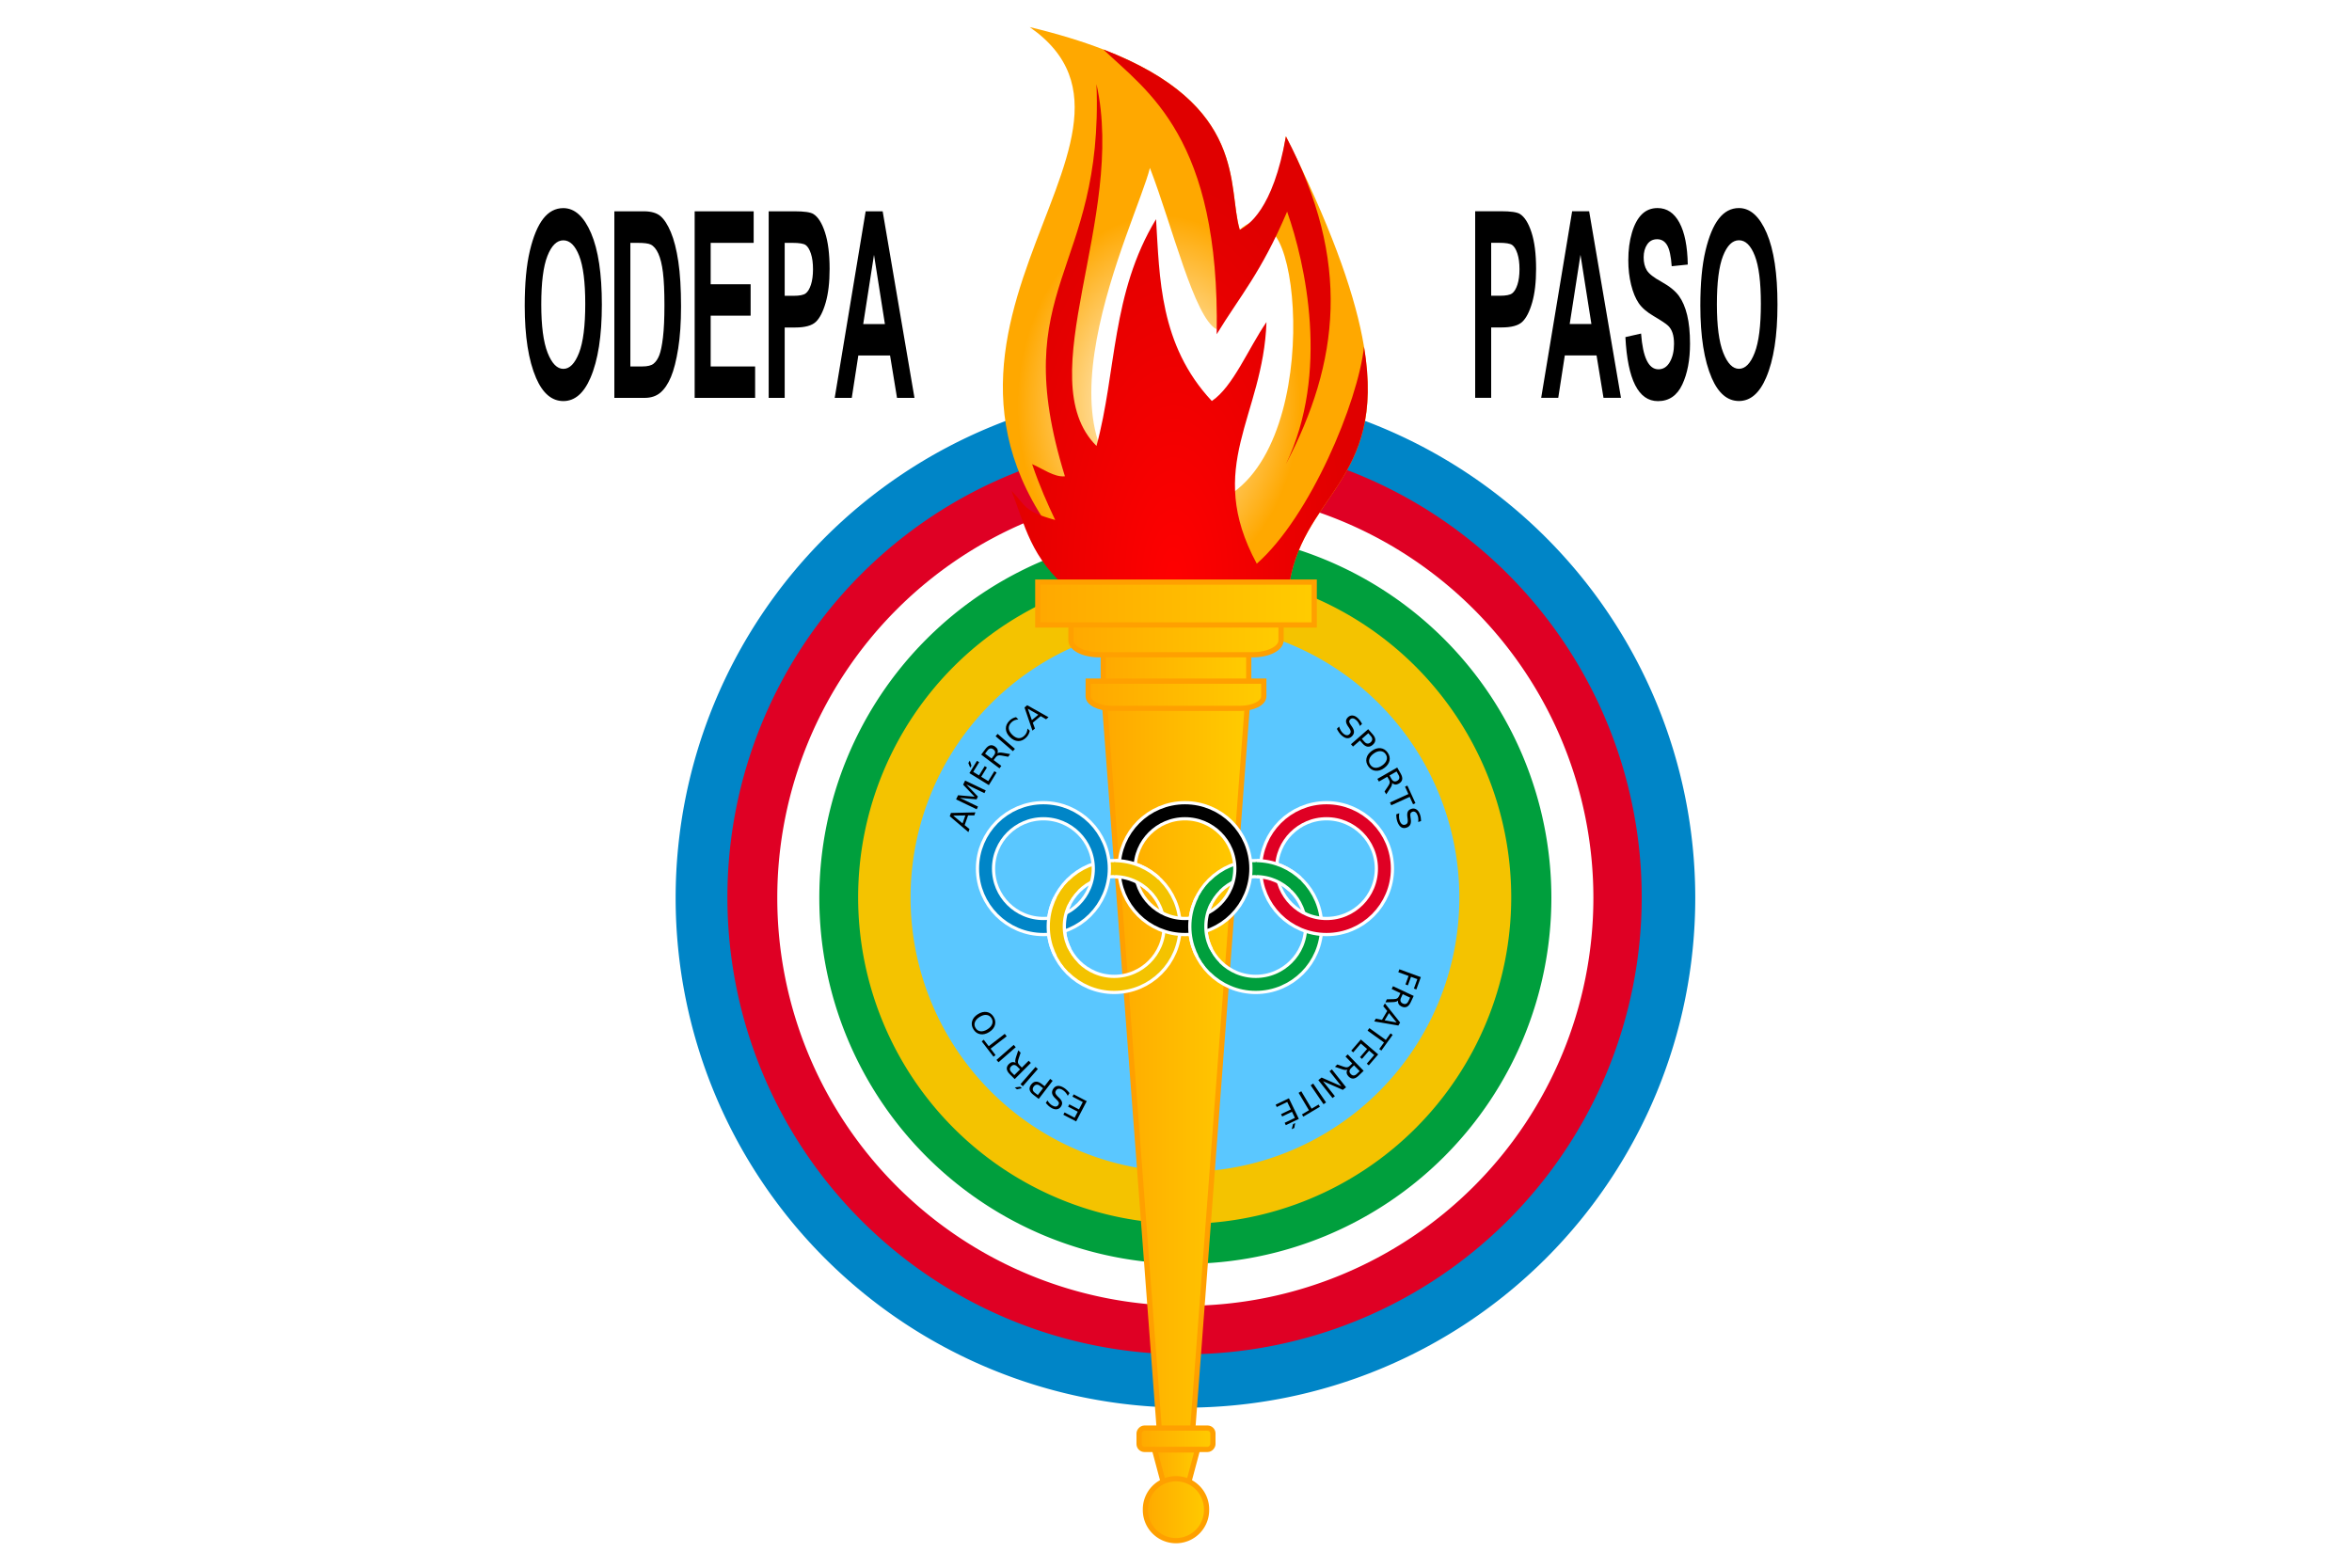 <?xml version="1.0" encoding="UTF-8" standalone="no"?>
<!-- Created with Inkscape (http://www.inkscape.org/) -->
<svg
   xmlns:svg="http://www.w3.org/2000/svg"
   xmlns="http://www.w3.org/2000/svg"
   xmlns:xlink="http://www.w3.org/1999/xlink"
   version="1.0"
   width="450"
   height="300"
   id="svg2">
  <defs
     id="defs4">
    <linearGradient
       id="linearGradient15365">
      <stop
         style="stop-color:white;stop-opacity:1"
         offset="0"
         id="stop15367" />
      <stop
         style="stop-color:#ffa800;stop-opacity:1"
         offset="1"
         id="stop15369" />
    </linearGradient>
    <linearGradient
       id="linearGradient11797">
      <stop
         style="stop-color:red;stop-opacity:1"
         offset="0"
         id="stop11809" />
      <stop
         style="stop-color:#e00000;stop-opacity:1"
         offset="1"
         id="stop12700" />
    </linearGradient>
    <linearGradient
       id="linearGradient7240">
      <stop
         style="stop-color:#fc0;stop-opacity:1"
         offset="0"
         id="stop7242" />
      <stop
         style="stop-color:#ffa800;stop-opacity:1"
         offset="1"
         id="stop9080" />
    </linearGradient>
    <clipPath
       id="clip_color">
      <path
         d="M 0,0 L -11,-11 L -11,11 L 0,0 L 0,-11 L 11,-11 L 0,0 z "
         id="path2024" />
    </clipPath>
    <clipPath
       id="clip_white">
      <path
         d="M 0,0 L -11,-5.5 L -11,5.5 L 0,0 L 0.2,-11 L 10.2,-11 L 0,0 z "
         id="path2021" />
    </clipPath>
    <linearGradient
       x1="219.457"
       y1="288.901"
       x2="232.154"
       y2="288.901"
       id="linearGradient7284"
       xlink:href="#linearGradient7240"
       gradientUnits="userSpaceOnUse" />
    <linearGradient
       x1="853.055"
       y1="692.142"
       x2="906.945"
       y2="692.142"
       id="linearGradient8174"
       xlink:href="#linearGradient7240"
       gradientUnits="userSpaceOnUse"
       gradientTransform="translate(-1760,0)" />
    <linearGradient
       x1="875.406"
       y1="857.851"
       x2="884.594"
       y2="857.851"
       id="linearGradient8178"
       xlink:href="#linearGradient7240"
       gradientUnits="userSpaceOnUse"
       gradientTransform="matrix(-1,0,0,1,1760,0)" />
    <linearGradient
       x1="872.438"
       y1="851.974"
       x2="887.562"
       y2="851.974"
       id="linearGradient8181"
       xlink:href="#linearGradient7240"
       gradientUnits="userSpaceOnUse"
       gradientTransform="translate(-1760,0)" />
    <linearGradient
       x1="859.4"
       y1="698.824"
       x2="900.6"
       y2="698.824"
       id="linearGradient8184"
       xlink:href="#linearGradient7240"
       gradientUnits="userSpaceOnUse"
       gradientTransform="matrix(-1,0,0,1,1760,0)" />
    <linearGradient
       x1="862.703"
       y1="709.601"
       x2="897.297"
       y2="709.601"
       id="linearGradient8187"
       xlink:href="#linearGradient7240"
       gradientUnits="userSpaceOnUse"
       gradientTransform="matrix(-1,0,0,1,1760,0)" />
    <linearGradient
       x1="865.734"
       y1="780.997"
       x2="894.266"
       y2="780.997"
       id="linearGradient8190"
       xlink:href="#linearGradient7240"
       gradientUnits="userSpaceOnUse"
       gradientTransform="matrix(-1,0,0,1,1760,0)" />
    <linearGradient
       x1="865.584"
       y1="705.282"
       x2="894.416"
       y2="705.282"
       id="linearGradient8193"
       xlink:href="#linearGradient7240"
       gradientUnits="userSpaceOnUse"
       gradientTransform="translate(-1760,0)" />
    <radialGradient
       cx="879.561"
       cy="667.739"
       r="34.084"
       fx="879.561"
       fy="667.739"
       id="radialGradient11805"
       xlink:href="#linearGradient11797"
       gradientUnits="userSpaceOnUse"
       gradientTransform="matrix(1,3.102384e-3,-6.971059e-3,2.247,4.617,-815.488)" />
    <radialGradient
       cx="221.718"
       cy="70.839"
       r="34.908"
       fx="221.718"
       fy="70.839"
       id="radialGradient15363"
       xlink:href="#linearGradient15365"
       gradientUnits="userSpaceOnUse"
       gradientTransform="matrix(0.774,1.563134e-2,-2.082343e-2,1.031,51.551,0.689)" />
  </defs>
  <g
     transform="translate(-655,-576.648)"
     id="layer1">
    <rect
       width="450"
       height="300"
       x="655"
       y="576.648"
       style="fill:white;fill-opacity:1;stroke:none;stroke-width:1;stroke-miterlimit:4;stroke-dasharray:none;stroke-opacity:1"
       id="rect10910" />
    <path
       d="M 321.339 169.247 A 96.862 96.862 0 1 1  127.615,169.247 A 96.862 96.862 0 1 1  321.339 169.247 z"
       transform="matrix(1.007,0,0,1.007,655.76,578.049)"
       style="fill:#0085c7;fill-opacity:1;stroke:none;stroke-width:3;stroke-miterlimit:4;stroke-dasharray:none;stroke-opacity:1"
       id="path2086" />
    <path
       d="M 321.339 169.247 A 96.862 96.862 0 1 1  127.615,169.247 A 96.862 96.862 0 1 1  321.339 169.247 z"
       transform="matrix(0.903,0,0,0.903,678.935,595.522)"
       style="fill:#df0024;fill-opacity:1;stroke:none;stroke-width:3;stroke-miterlimit:4;stroke-dasharray:none;stroke-opacity:1"
       id="path3867" />
    <path
       d="M 321.339 169.247 A 96.862 96.862 0 1 1  127.615,169.247 A 96.862 96.862 0 1 1  321.339 169.247 z"
       transform="matrix(0.806,0,0,0.806,700.857,612.051)"
       style="fill:white;fill-opacity:1;stroke:none;stroke-width:3;stroke-miterlimit:4;stroke-dasharray:none;stroke-opacity:1"
       id="path3865" />
    <path
       d="M 321.339 169.247 A 96.862 96.862 0 1 1  127.615,169.247 A 96.862 96.862 0 1 1  321.339 169.247 z"
       transform="matrix(0.723,0,0,0.723,719.491,626.1)"
       style="fill:#009f3d;fill-opacity:1;stroke:none;stroke-width:3;stroke-miterlimit:4;stroke-dasharray:none;stroke-opacity:1"
       id="path2977" />
    <path
       d="M 321.339 169.247 A 96.862 96.862 0 1 1  127.615,169.247 A 96.862 96.862 0 1 1  321.339 169.247 z"
       transform="matrix(0.645,0,0,0.645,736.873,639.205)"
       style="fill:#f4c300;fill-opacity:1;stroke:none;stroke-width:3;stroke-miterlimit:4;stroke-dasharray:none;stroke-opacity:1"
       id="path2975" />
    <path
       d="M 321.339 169.247 A 96.862 96.862 0 1 1  127.615,169.247 A 96.862 96.862 0 1 1  321.339 169.247 z"
       transform="matrix(0.542,0,0,0.542,760.047,656.678)"
       style="fill:#5ac7ff;fill-opacity:1;stroke:none;stroke-width:3;stroke-miterlimit:4;stroke-dasharray:none;stroke-opacity:1"
       id="path2088" />
    <path
       d="M 211.18,112.749 C 161.036,66.292 228.111,26.842 197.009,5.184 C 240.22,15.533 234.399,34.58 237.2,43.982 C 240.143,41.124 243.086,43.939 246.029,26.093 C 279.545,93.24 249.271,87.861 246.493,113.213 L 211.18,112.749 z "
       transform="translate(655,576.648)"
       style="fill:url(#radialGradient15363);fill-opacity:1;fill-rule:evenodd;stroke:none;stroke-width:1px;stroke-linecap:butt;stroke-linejoin:miter;stroke-opacity:1"
       id="path10009" />
    <path
       d="M 222.796,96.951 C 194.481,87.572 217.467,42.487 220.009,32.133 C 224.259,43.112 228.51,60.863 232.761,63.007 L 242.776,43.982 C 250.402,47.927 251.691,101.742 222.796,96.951 z "
       transform="translate(655,576.648)"
       style="fill:white;fill-opacity:1;fill-rule:evenodd;stroke:none;stroke-width:1px;stroke-linecap:butt;stroke-linejoin:miter;stroke-opacity:1"
       id="path10020" />
    <path
       d="M 859.908,689.861 C 852.094,683.434 851.089,677.006 848.524,670.579 C 851.414,673.475 850.69,674.437 856.887,676.154 C 855.416,673.051 853.945,669.794 852.473,665.468 C 854.499,666.333 856.761,668.026 858.746,667.791 C 847.423,631.189 866.174,629.098 864.786,592.751 C 870.511,618.306 851.835,649.073 864.786,661.983 C 868.638,647.811 867.598,632.761 876.183,618.589 C 876.875,629.66 876.802,642.641 886.857,653.387 C 890.918,650.659 893.831,643.337 897.311,638.286 C 896.692,656.431 885.348,665.819 895.453,684.518 C 905.671,675.525 914.822,653.569 915.973,642.997 C 920.332,669.207 903.529,671.282 901.493,689.861 M 866.092,586.11 C 893.893,596.816 889.751,612.409 892.2,620.63 C 893.79,619.763 898.555,616.833 901.029,602.741 C 913.618,626.655 911.22,646.038 901.029,665.468 C 909.434,648.045 904.753,627.035 901.261,617.145 C 896.282,628.867 892.209,633.341 887.786,640.609 C 888.448,602.913 874.444,594.093 866.092,586.11 z "
       style="fill:url(#radialGradient11805);fill-opacity:1;fill-rule:evenodd;stroke:none;stroke-width:1px;stroke-linecap:butt;stroke-linejoin:miter;stroke-opacity:1"
       id="path10011" />
    <g
       id="g9082">
      <rect
         width="27.831"
         height="7.873"
         x="-893.916"
         y="701.345"
         transform="scale(-1,1)"
         style="fill:url(#linearGradient8193);fill-opacity:1;stroke:#ffa000;stroke-width:1;stroke-miterlimit:4;stroke-dasharray:none;stroke-opacity:1"
         id="rect1900" />
      <path
         d="M 876.932,851.941 L 866.234,710.054 L 893.766,710.054 L 883.069,851.924 L 876.932,851.941 z "
         style="fill:url(#linearGradient8190);fill-opacity:1;fill-rule:evenodd;stroke:#ffa000;stroke-width:1px;stroke-linecap:butt;stroke-linejoin:miter;stroke-opacity:1"
         id="path4580" />
      <path
         d="M 896.797,706.992 C 896.791,707.768 896.797,708.616 896.797,709.335 L 896.797,709.898 C 896.797,711.188 894.784,712.21 892.266,712.21 L 867.734,712.21 C 865.216,712.21 863.203,711.188 863.203,709.898 L 863.203,709.335 L 863.203,706.992 L 896.797,706.992 z "
         style="fill:url(#linearGradient8187);fill-opacity:1;stroke:#ffa000;stroke-width:1;stroke-miterlimit:4;stroke-dasharray:none;stroke-opacity:1"
         id="rect1902" />
      <path
         d="M 900.1,695.702 C 900.092,696.63 900.1,697.646 900.1,698.506 L 900.1,699.179 C 900.1,700.723 897.691,701.947 894.678,701.947 L 865.322,701.947 C 862.309,701.947 859.9,700.723 859.9,699.179 L 859.9,698.506 L 859.9,695.702 L 900.1,695.702 z "
         style="fill:url(#linearGradient8184);fill-opacity:1;stroke:#ffa000;stroke-width:1;stroke-miterlimit:4;stroke-dasharray:none;stroke-opacity:1"
         id="path1911" />
      <rect
         width="14.123"
         height="4.087"
         ry="1.03"
         x="-887.062"
         y="849.93"
         transform="scale(-1,1)"
         style="fill:url(#linearGradient8181);fill-opacity:1;stroke:#ffa000;stroke-width:1;stroke-miterlimit:4;stroke-dasharray:none;stroke-opacity:1"
         id="rect2801" />
      <path
         d="M 884.094,854.117 L 882.094,861.585 L 877.906,861.585 L 875.906,854.117 L 884.094,854.117 z "
         style="fill:url(#linearGradient8178);fill-opacity:1;fill-rule:evenodd;stroke:#ffa000;stroke-width:1px;stroke-linecap:butt;stroke-linejoin:miter;stroke-opacity:1"
         id="path2805" />
      <path
         d="M 231.654 288.901 A 5.849 5.849 0 1 1  219.957,288.901 A 5.849 5.849 0 1 1  231.654 288.901 z"
         transform="matrix(-1,0,0,1,1105.805,576.648)"
         style="fill:url(#linearGradient7284);fill-opacity:1;stroke:#ffa000;stroke-width:1;stroke-miterlimit:4;stroke-dasharray:none;stroke-opacity:1"
         id="path2803" />
      <rect
         width="52.89"
         height="8.205"
         x="-906.445"
         y="688.04"
         transform="scale(-1,1)"
         style="fill:url(#linearGradient8174);fill-opacity:1;stroke:#ffa000;stroke-width:1;stroke-miterlimit:4;stroke-dasharray:none;stroke-opacity:1"
         id="rect1898" />
    </g>
    <g
       transform="matrix(1.231,0,0,1.231,881.716,742.872)"
       style="fill:none;stroke:white;stroke-width:2"
       id="g2028">
      <circle
         cx="-11"
         cy="9"
         r="9"
         style="stroke-width:3"
         id="circle2030" />
      <circle
         cx="11"
         cy="9"
         r="9"
         style="stroke-width:3"
         id="circle2032" />
      <circle
         cx="-11"
         cy="9"
         r="9"
         style="stroke:#f4c300"
         id="circle2034" />
      <circle
         cx="11"
         cy="9"
         r="9"
         style="stroke:#009f3d"
         id="circle2036" />
      <circle
         cx="-22"
         cy="0"
         r="9"
         style="stroke-width:3"
         id="circle2038" />
      <circle
         cx="0"
         cy="0"
         r="9"
         style="stroke-width:3"
         id="circle2040" />
      <circle
         cx="22"
         cy="0"
         r="9"
         style="stroke-width:3"
         id="circle2042" />
      <circle
         cx="-22"
         cy="0"
         r="9"
         style="stroke:#0085c7"
         id="circle2044" />
      <circle
         cx="0"
         cy="0"
         r="9"
         style="stroke:black"
         id="circle2046" />
      <circle
         cx="22"
         cy="0"
         r="9"
         style="stroke:#df0024"
         id="circle2048" />
      <g
         transform="translate(-11,9)"
         id="g2050">
        <circle
           cx="0"
           cy="0"
           r="9"
           style="stroke-width:3"
           clip-path="url(#clip_white)"
           id="circle2052" />
        <circle
           cx="0"
           cy="0"
           r="9"
           style="stroke:#f4c300"
           clip-path="url(#clip_color)"
           id="circle2054" />
      </g>
      <g
         transform="translate(11,9)"
         id="g2056">
        <circle
           cx="0"
           cy="0"
           r="9"
           style="stroke-width:3"
           clip-path="url(#clip_white)"
           id="circle2058" />
        <circle
           cx="0"
           cy="0"
           r="9"
           style="stroke:#009f3d"
           clip-path="url(#clip_color)"
           id="circle2060" />
      </g>
    </g>
    <path
       d="M 98.82,24.141 C 98.82,20.729 99.325,17.92 100.334,15.713 C 101.343,13.506 102.661,11.862 104.289,10.781 C 105.917,9.701 107.889,9.16 110.207,9.16 C 113.566,9.16 116.304,10.443 118.42,13.008 C 120.536,15.573 121.594,19.225 121.594,23.965 C 121.594,28.757 120.474,32.5 118.234,35.195 C 116.268,37.578 113.599,38.77 110.227,38.77 C 106.828,38.77 104.146,37.591 102.18,35.234 C 99.94,32.539 98.82,28.841 98.82,24.141 L 98.82,24.141 z M 103.703,23.945 C 103.703,27.24 104.328,29.71 105.578,31.357 C 106.828,33.005 108.378,33.828 110.227,33.828 C 112.089,33.828 113.631,33.011 114.855,31.377 C 116.079,29.743 116.691,27.233 116.691,23.848 C 116.691,20.527 116.096,18.073 114.904,16.484 C 113.713,14.896 112.154,14.102 110.227,14.102 C 108.299,14.102 106.73,14.902 105.52,16.504 C 104.309,18.105 103.703,20.586 103.703,23.945 L 103.703,23.945 z M 125.285,9.648 L 133.938,9.648 C 136.125,9.648 137.775,9.893 138.889,10.381 C 140.002,10.869 141.027,11.693 141.965,12.852 C 142.902,14.01 143.638,15.514 144.172,17.363 C 144.706,19.212 144.973,21.51 144.973,24.258 C 144.973,26.732 144.693,28.883 144.133,30.713 C 143.573,32.542 142.863,33.991 142.004,35.059 C 141.145,36.126 140.106,36.93 138.889,37.471 C 137.671,38.011 136.105,38.281 134.191,38.281 L 125.285,38.281 L 125.285,9.648 z M 130.012,14.492 L 130.012,33.457 L 133.566,33.457 C 135.09,33.457 136.193,33.314 136.877,33.027 C 137.561,32.741 138.12,32.308 138.557,31.729 C 138.993,31.149 139.354,30.234 139.641,28.984 C 139.927,27.734 140.07,26.087 140.07,24.043 C 140.07,21.921 139.924,20.247 139.631,19.023 C 139.338,17.799 138.882,16.836 138.264,16.133 C 137.645,15.43 136.893,14.967 136.008,14.746 C 135.344,14.577 134.061,14.492 132.16,14.492 L 130.012,14.492 z M 148.996,38.281 L 148.996,9.648 L 166.418,9.648 L 166.418,14.492 L 153.723,14.492 L 153.723,20.84 L 165.52,20.84 L 165.52,25.664 L 153.723,25.664 L 153.723,33.457 L 166.848,33.457 L 166.848,38.281 L 148.996,38.281 z M 170.852,38.281 L 170.852,9.648 L 178.469,9.648 C 181.307,9.648 183.163,9.785 184.035,10.059 C 185.428,10.501 186.577,11.445 187.482,12.891 C 188.387,14.336 188.84,16.198 188.84,18.477 C 188.84,20.547 188.449,22.282 187.668,23.682 C 186.887,25.081 185.91,26.064 184.738,26.631 C 183.566,27.197 181.548,27.48 178.684,27.48 L 175.578,27.48 L 175.578,38.281 L 170.852,38.281 z M 175.578,14.492 L 175.578,22.617 L 178.195,22.617 C 179.953,22.617 181.148,22.494 181.779,22.246 C 182.411,21.999 182.928,21.553 183.332,20.908 C 183.736,20.264 183.937,19.473 183.938,18.535 C 183.937,17.585 183.729,16.784 183.312,16.133 C 182.896,15.482 182.381,15.046 181.77,14.824 C 181.158,14.603 179.862,14.492 177.883,14.492 L 175.578,14.492 z M 213.898,38.281 L 208.742,38.281 L 206.691,31.777 L 197.316,31.777 L 195.383,38.281 L 190.344,38.281 L 199.484,9.648 L 204.504,9.648 L 213.898,38.281 z M 205.168,26.953 L 201.945,16.328 L 198.762,26.953 L 205.168,26.953 z "
       transform="matrix(0.648,0,0,1.247,691.358,605.052)"
       id="flowRoot15379" />
    <path
       d="M 99.758,38.281 L 99.758,9.648 L 107.375,9.648 C 110.214,9.648 112.069,9.785 112.941,10.059 C 114.335,10.501 115.484,11.445 116.389,12.891 C 117.294,14.336 117.746,16.198 117.746,18.477 C 117.746,20.547 117.355,22.282 116.574,23.682 C 115.793,25.081 114.816,26.064 113.645,26.631 C 112.473,27.197 110.454,27.48 107.59,27.48 L 104.484,27.48 L 104.484,38.281 L 99.758,38.281 z M 104.484,14.492 L 104.484,22.617 L 107.102,22.617 C 108.859,22.617 110.054,22.494 110.686,22.246 C 111.317,21.999 111.835,21.553 112.238,20.908 C 112.642,20.264 112.844,19.473 112.844,18.535 C 112.844,17.585 112.635,16.784 112.219,16.133 C 111.802,15.482 111.288,15.046 110.676,14.824 C 110.064,14.603 108.768,14.492 106.789,14.492 L 104.484,14.492 z M 142.805,38.281 L 137.648,38.281 L 135.598,31.777 L 126.223,31.777 L 124.289,38.281 L 119.25,38.281 L 128.391,9.648 L 133.41,9.648 L 142.805,38.281 z M 134.074,26.953 L 130.852,16.328 L 127.668,26.953 L 134.074,26.953 z M 144.113,28.965 L 148.742,28.418 C 149.263,32.077 150.969,33.906 153.859,33.906 C 155.292,33.906 156.418,33.532 157.238,32.783 C 158.059,32.035 158.469,31.107 158.469,30 C 158.469,29.349 158.326,28.796 158.039,28.34 C 157.753,27.884 157.316,27.51 156.73,27.217 C 156.145,26.924 154.725,26.432 152.473,25.742 C 150.454,25.13 148.977,24.466 148.039,23.75 C 147.102,23.034 146.356,22.093 145.803,20.928 C 145.249,19.762 144.973,18.509 144.973,17.168 C 144.973,15.605 145.327,14.199 146.037,12.949 C 146.747,11.699 147.727,10.755 148.977,10.117 C 150.227,9.479 151.77,9.16 153.605,9.16 C 156.366,9.16 158.521,9.909 160.07,11.406 C 161.62,12.904 162.44,15.046 162.531,17.832 L 157.785,18.086 C 157.577,16.55 157.128,15.475 156.438,14.863 C 155.747,14.251 154.764,13.945 153.488,13.945 C 152.212,13.945 151.229,14.212 150.539,14.746 C 149.849,15.28 149.504,15.944 149.504,16.738 C 149.504,17.52 149.816,18.177 150.441,18.711 C 151.066,19.245 152.505,19.831 154.758,20.469 C 157.141,21.159 158.863,21.885 159.924,22.646 C 160.985,23.408 161.796,24.391 162.355,25.596 C 162.915,26.8 163.195,28.262 163.195,29.98 C 163.195,32.467 162.43,34.557 160.9,36.25 C 159.37,37.943 156.978,38.789 153.723,38.789 C 147.967,38.789 144.764,35.514 144.113,28.965 L 144.113,28.965 z M 166.242,24.141 C 166.242,20.729 166.747,17.92 167.756,15.713 C 168.765,13.506 170.083,11.862 171.711,10.781 C 173.339,9.701 175.311,9.16 177.629,9.16 C 180.988,9.16 183.726,10.443 185.842,13.008 C 187.958,15.573 189.016,19.225 189.016,23.965 C 189.016,28.757 187.896,32.5 185.656,35.195 C 183.69,37.578 181.021,38.77 177.648,38.77 C 174.25,38.77 171.568,37.591 169.602,35.234 C 167.362,32.539 166.242,28.841 166.242,24.141 L 166.242,24.141 z M 171.125,23.945 C 171.125,27.24 171.75,29.71 173,31.357 C 174.25,33.005 175.799,33.828 177.648,33.828 C 179.51,33.828 181.053,33.011 182.277,31.377 C 183.501,29.743 184.113,27.233 184.113,23.848 C 184.113,20.527 183.518,18.073 182.326,16.484 C 181.135,14.896 179.576,14.102 177.648,14.102 C 175.721,14.102 174.152,14.902 172.941,16.504 C 171.73,18.105 171.125,20.586 171.125,23.945 L 171.125,23.945 z "
       transform="matrix(0.648,0,0,1.247,872.596,605.04)"
       id="flowRoot15388" />
    <path
       d="M 926.845,763.634 L 925.984,765.996 L 925.516,765.825 L 926.174,764.019 L 924.963,763.578 L 924.369,765.207 L 923.901,765.037 L 924.495,763.407 L 922.533,762.692 L 922.735,762.136 L 926.845,763.634 z M 922.493,768.121 C 922.4,768.217 922.264,768.29 922.086,768.339 C 921.908,768.388 921.682,768.415 921.407,768.421 L 920.07,768.457 L 920.34,767.881 L 921.594,767.851 C 921.92,767.845 922.156,767.8 922.3,767.718 C 922.444,767.636 922.566,767.488 922.665,767.276 L 922.939,766.693 L 921.265,765.908 L 921.516,765.372 L 925.477,767.229 L 924.91,768.438 C 924.698,768.891 924.445,769.184 924.151,769.319 C 923.857,769.453 923.519,769.43 923.137,769.251 C 922.888,769.134 922.708,768.979 922.598,768.786 C 922.488,768.593 922.453,768.372 922.493,768.121 L 922.493,768.121 z M 924.785,767.558 L 923.379,766.899 L 923.064,767.573 C 922.942,767.831 922.911,768.054 922.968,768.242 C 923.026,768.429 923.171,768.578 923.402,768.686 C 923.634,768.795 923.839,768.811 924.019,768.734 C 924.198,768.658 924.348,768.49 924.469,768.232 L 924.785,767.558 z M 922.211,772.314 L 920.746,770.514 L 919.927,771.899 L 922.211,772.314 z M 922.883,772.323 L 922.541,772.9 L 917.928,772.108 L 918.241,771.578 L 919.409,771.807 L 920.413,770.11 L 919.651,769.196 L 919.968,768.659 L 922.883,772.323 z M 921.454,774.686 L 919.292,777.689 L 918.888,777.398 L 919.795,776.138 L 916.65,773.873 L 916.997,773.391 L 920.143,775.655 L 921.05,774.395 L 921.454,774.686 z M 918.685,778.422 L 916.883,780.52 L 916.505,780.195 L 917.922,778.547 L 916.94,777.703 L 915.582,779.283 L 915.204,778.958 L 916.562,777.378 L 915.36,776.345 L 913.909,778.034 L 913.531,777.709 L 915.368,775.572 L 918.685,778.422 z M 912.795,781.338 C 912.674,781.396 912.521,781.416 912.337,781.398 C 912.153,781.381 911.932,781.326 911.674,781.234 L 910.411,780.793 L 910.867,780.35 L 912.05,780.767 C 912.358,780.877 912.593,780.919 912.758,780.893 C 912.922,780.868 913.088,780.773 913.256,780.61 L 913.719,780.162 L 912.433,778.834 L 912.858,778.422 L 915.901,781.564 L 914.942,782.494 C 914.582,782.842 914.242,783.026 913.92,783.047 C 913.597,783.068 913.29,782.927 912.996,782.624 C 912.804,782.426 912.691,782.218 912.657,781.998 C 912.622,781.779 912.668,781.559 912.795,781.338 L 912.795,781.338 z M 915.138,781.627 L 914.058,780.511 L 913.523,781.029 C 913.318,781.227 913.209,781.425 913.197,781.62 C 913.184,781.816 913.266,782.006 913.444,782.19 C 913.622,782.374 913.809,782.462 914.004,782.454 C 914.199,782.446 914.398,782.343 914.603,782.144 L 915.138,781.627 z M 912.541,784.718 L 911.916,785.213 L 908.124,783.548 L 910.396,786.417 L 909.946,786.773 L 907.23,783.344 L 907.855,782.85 L 911.647,784.514 L 909.375,781.645 L 909.825,781.289 L 912.541,784.718 z M 908.713,787.618 L 908.224,787.951 L 905.763,784.336 L 906.252,784.003 L 908.713,787.618 z M 907.536,788.447 L 904.353,790.333 L 904.099,789.905 L 905.435,789.113 L 903.459,785.779 L 903.97,785.476 L 905.946,788.81 L 907.282,788.018 L 907.536,788.447 z M 903.501,790.764 L 901.009,791.963 L 900.793,791.514 L 902.752,790.571 L 902.19,789.405 L 900.313,790.308 L 900.097,789.859 L 901.974,788.956 L 901.287,787.527 L 899.281,788.493 L 899.065,788.044 L 901.604,786.822 L 903.501,790.764 z M 902.627,792.501 L 902.138,792.736 L 902.405,791.749 L 902.809,791.555 L 902.627,792.501 z M 860.899,791.249 L 858.447,789.969 L 858.677,789.528 L 860.604,790.533 L 861.203,789.385 L 859.356,788.422 L 859.587,787.98 L 861.434,788.944 L 862.167,787.538 L 860.193,786.509 L 860.423,786.067 L 862.922,787.371 L 860.899,791.249 z M 855.091,787.72 L 855.402,787.234 C 855.534,787.445 855.669,787.627 855.808,787.779 C 855.948,787.931 856.096,788.056 856.252,788.156 C 856.524,788.33 856.767,788.411 856.981,788.4 C 857.196,788.389 857.365,788.286 857.489,788.092 C 857.594,787.929 857.623,787.775 857.578,787.629 C 857.534,787.483 857.391,787.298 857.15,787.072 L 856.889,786.818 C 856.562,786.509 856.367,786.209 856.305,785.918 C 856.242,785.626 856.306,785.33 856.498,785.031 C 856.726,784.674 857.019,784.48 857.376,784.448 C 857.733,784.417 858.143,784.549 858.606,784.845 C 858.78,784.957 858.953,785.095 859.124,785.26 C 859.296,785.425 859.462,785.614 859.623,785.826 L 859.295,786.339 C 859.165,786.096 859.022,785.884 858.864,785.702 C 858.707,785.521 858.534,785.37 858.347,785.25 C 858.062,785.068 857.807,784.983 857.58,784.996 C 857.354,785.009 857.175,785.119 857.042,785.327 C 856.927,785.508 856.892,785.685 856.937,785.858 C 856.983,786.031 857.117,786.224 857.337,786.437 L 857.603,786.69 C 857.928,787.002 858.123,787.29 858.188,787.554 C 858.253,787.819 858.196,788.091 858.016,788.373 C 857.807,788.699 857.529,788.882 857.179,788.923 C 856.83,788.964 856.453,788.855 856.05,788.597 C 855.877,788.487 855.711,788.359 855.552,788.213 C 855.392,788.067 855.239,787.903 855.091,787.72 L 855.091,787.72 z M 853.564,786.195 L 854.564,784.891 L 853.974,784.438 C 853.755,784.27 853.543,784.197 853.337,784.219 C 853.131,784.24 852.948,784.356 852.787,784.565 C 852.628,784.773 852.564,784.979 852.597,785.183 C 852.629,785.388 852.755,785.574 852.973,785.742 L 853.564,786.195 z M 853.737,786.941 L 852.677,786.128 C 852.288,785.829 852.062,785.516 851.998,785.187 C 851.933,784.858 852.032,784.524 852.292,784.185 C 852.555,783.843 852.853,783.66 853.186,783.638 C 853.52,783.616 853.881,783.754 854.27,784.052 L 854.86,784.505 L 855.93,783.111 L 856.4,783.471 L 853.737,786.941 z M 850.695,784.514 L 850.249,784.125 L 853.121,780.827 L 853.568,781.215 L 850.695,784.514 z M 849.567,785.105 L 849.158,784.749 L 850.17,784.604 L 850.508,784.899 L 849.567,785.105 z M 849.315,780.038 C 849.256,779.918 849.233,779.766 849.247,779.582 C 849.262,779.397 849.313,779.175 849.401,778.916 L 849.821,777.645 L 850.271,778.095 L 849.874,779.284 C 849.769,779.593 849.731,779.83 849.759,779.994 C 849.788,780.157 849.885,780.322 850.051,780.487 L 850.507,780.943 L 851.813,779.635 L 852.232,780.053 L 849.141,783.148 L 848.196,782.204 C 847.842,781.851 847.652,781.513 847.625,781.191 C 847.599,780.87 847.735,780.559 848.033,780.261 C 848.227,780.066 848.434,779.95 848.653,779.911 C 848.872,779.873 849.093,779.916 849.315,780.038 L 849.315,780.038 z M 849.066,782.386 L 850.163,781.287 L 849.637,780.761 C 849.435,780.56 849.236,780.454 849.04,780.445 C 848.844,780.435 848.655,780.521 848.474,780.702 C 848.294,780.883 848.209,781.071 848.22,781.266 C 848.231,781.46 848.338,781.658 848.539,781.86 L 849.066,782.386 z M 846.044,779.926 L 845.654,779.48 L 848.949,776.603 L 849.338,777.049 L 846.044,779.926 z M 845.081,778.857 L 842.826,775.923 L 843.221,775.62 L 844.167,776.851 L 847.24,774.489 L 847.603,774.96 L 844.53,777.322 L 845.476,778.554 L 845.081,778.857 z M 841.658,773.382 C 841.886,773.746 842.203,773.951 842.608,773.995 C 843.014,774.04 843.451,773.916 843.92,773.623 C 844.387,773.331 844.689,772.993 844.827,772.609 C 844.964,772.225 844.919,771.85 844.692,771.486 C 844.464,771.122 844.148,770.918 843.743,770.875 C 843.339,770.832 842.903,770.956 842.436,771.248 C 841.967,771.541 841.663,771.879 841.525,772.261 C 841.386,772.644 841.43,773.017 841.658,773.382 L 841.658,773.382 z M 841.251,773.636 C 840.926,773.116 840.84,772.592 840.994,772.062 C 841.148,771.533 841.519,771.085 842.105,770.719 C 842.69,770.353 843.254,770.217 843.797,770.311 C 844.34,770.405 844.774,770.711 845.099,771.231 C 845.425,771.753 845.512,772.279 845.359,772.808 C 845.206,773.338 844.837,773.786 844.251,774.152 C 843.664,774.519 843.099,774.655 842.555,774.56 C 842.012,774.466 841.577,774.158 841.251,773.636 L 841.251,773.636 z M 837.377,732.73 L 839.161,734.213 L 839.697,732.697 L 837.377,732.73 z M 836.716,732.851 L 836.939,732.218 L 841.619,732.106 L 841.414,732.686 L 840.223,732.687 L 839.565,734.546 L 840.49,735.296 L 840.282,735.884 L 836.716,732.851 z M 837.923,729.621 L 838.305,728.826 L 841.471,729.11 L 839.275,726.809 L 839.657,726.014 L 843.599,727.909 L 843.349,728.429 L 839.887,726.765 L 842.102,729.082 L 841.845,729.618 L 838.652,729.334 L 842.114,730.998 L 841.865,731.516 L 837.923,729.621 z M 840.473,724.596 L 841.924,722.242 L 842.348,722.503 L 841.207,724.354 L 842.31,725.033 L 843.403,723.26 L 843.827,723.521 L 842.734,725.294 L 844.083,726.126 L 845.251,724.23 L 845.675,724.491 L 844.197,726.891 L 840.473,724.596 z M 840.271,722.662 L 840.555,722.201 L 840.864,723.175 L 840.628,723.557 L 840.271,722.662 z M 845.834,720.792 C 845.944,720.716 846.092,720.672 846.276,720.661 C 846.461,720.649 846.688,720.669 846.957,720.72 L 848.274,720.957 L 847.892,721.466 L 846.659,721.239 C 846.338,721.179 846.098,721.174 845.94,721.225 C 845.782,721.276 845.633,721.396 845.492,721.583 L 845.105,722.098 L 846.583,723.209 L 846.228,723.682 L 842.73,721.055 L 843.532,719.987 C 843.833,719.587 844.14,719.352 844.455,719.28 C 844.77,719.209 845.096,719.3 845.433,719.553 C 845.654,719.719 845.798,719.907 845.866,720.118 C 845.935,720.33 845.924,720.554 845.834,720.792 L 845.834,720.792 z M 843.475,720.874 L 844.716,721.806 L 845.163,721.211 C 845.334,720.983 845.411,720.772 845.393,720.576 C 845.375,720.381 845.263,720.206 845.059,720.052 C 844.854,719.899 844.656,719.841 844.465,719.879 C 844.274,719.918 844.093,720.051 843.921,720.279 L 843.475,720.874 z M 845.487,717.537 L 845.874,717.089 L 849.184,719.948 L 848.797,720.396 L 845.487,717.537 z M 849.392,713.887 L 849.835,714.326 C 849.563,714.337 849.315,714.39 849.091,714.486 C 848.867,714.581 848.666,714.719 848.487,714.9 C 848.135,715.255 847.974,715.634 848.004,716.038 C 848.035,716.442 848.255,716.847 848.665,717.254 C 849.075,717.66 849.481,717.876 849.885,717.903 C 850.29,717.929 850.668,717.765 851.02,717.41 C 851.198,717.229 851.334,717.027 851.428,716.802 C 851.522,716.577 851.573,716.329 851.581,716.057 L 852.02,716.492 C 851.974,716.738 851.895,716.968 851.782,717.182 C 851.669,717.395 851.522,717.594 851.34,717.777 C 850.874,718.247 850.363,718.475 849.807,718.46 C 849.251,718.445 848.724,718.191 848.226,717.698 C 847.727,717.203 847.467,716.677 847.448,716.121 C 847.428,715.566 847.651,715.053 848.117,714.582 C 848.301,714.396 848.5,714.246 848.712,714.13 C 848.924,714.015 849.151,713.934 849.392,713.887 L 849.392,713.887 z M 851.646,712.268 L 852.422,714.454 L 853.658,713.425 L 851.646,712.268 z M 851.016,712.034 L 851.532,711.604 L 855.612,713.898 L 855.139,714.292 L 854.115,713.685 L 852.6,714.947 L 853.012,716.064 L 852.532,716.463 L 851.016,712.034 z M 915.598,715.159 L 915.197,715.575 C 915.11,715.342 915.013,715.137 914.906,714.961 C 914.799,714.784 914.679,714.632 914.546,714.503 C 914.314,714.279 914.091,714.152 913.879,714.12 C 913.666,714.089 913.48,714.156 913.32,714.322 C 913.186,714.461 913.126,714.607 913.141,714.758 C 913.156,714.91 913.26,715.12 913.451,715.389 L 913.657,715.69 C 913.917,716.056 914.049,716.389 914.053,716.687 C 914.057,716.986 913.935,717.263 913.688,717.519 C 913.394,717.824 913.069,717.956 912.712,717.916 C 912.356,717.876 911.98,717.666 911.585,717.285 C 911.436,717.141 911.294,716.972 911.159,716.776 C 911.023,716.58 910.897,716.362 910.781,716.123 L 911.204,715.684 C 911.284,715.948 911.382,716.184 911.501,716.394 C 911.619,716.603 911.759,716.785 911.919,716.939 C 912.162,717.174 912.396,717.307 912.62,717.339 C 912.844,717.371 913.042,717.298 913.213,717.121 C 913.362,716.966 913.431,716.8 913.42,716.621 C 913.41,716.442 913.317,716.227 913.143,715.974 L 912.932,715.674 C 912.675,715.304 912.541,714.983 912.529,714.711 C 912.517,714.439 912.627,714.183 912.859,713.943 C 913.128,713.664 913.437,713.54 913.788,713.569 C 914.139,713.598 914.486,713.778 914.831,714.11 C 914.978,714.253 915.116,714.411 915.243,714.586 C 915.371,714.76 915.489,714.951 915.598,715.159 L 915.598,715.159 z M 916.794,716.955 L 915.556,718.036 L 916.046,718.597 C 916.227,718.804 916.421,718.917 916.627,718.937 C 916.833,718.956 917.036,718.879 917.234,718.706 C 917.432,718.534 917.534,718.344 917.543,718.137 C 917.551,717.93 917.465,717.723 917.284,717.515 L 916.794,716.955 z M 916.771,716.189 L 917.65,717.195 C 917.972,717.564 918.133,717.916 918.131,718.251 C 918.129,718.586 917.967,718.894 917.645,719.176 C 917.32,719.46 916.992,719.58 916.66,719.536 C 916.329,719.492 916.002,719.286 915.68,718.917 L 915.19,718.356 L 913.866,719.513 L 913.477,719.067 L 916.771,716.189 z M 920.101,720.943 C 919.85,720.594 919.521,720.41 919.114,720.391 C 918.706,720.372 918.278,720.523 917.828,720.846 C 917.381,721.167 917.101,721.523 916.988,721.915 C 916.875,722.307 916.943,722.678 917.194,723.027 C 917.444,723.377 917.773,723.56 918.179,723.577 C 918.586,723.594 919.013,723.443 919.46,723.122 C 919.91,722.8 920.191,722.443 920.305,722.053 C 920.419,721.662 920.351,721.292 920.101,720.943 L 920.101,720.943 z M 920.491,720.663 C 920.849,721.161 920.967,721.679 920.847,722.217 C 920.727,722.755 920.386,723.226 919.824,723.629 C 919.264,724.031 918.71,724.202 918.162,724.143 C 917.613,724.084 917.161,723.806 916.803,723.307 C 916.445,722.807 916.325,722.288 916.444,721.75 C 916.563,721.212 916.903,720.741 917.465,720.338 C 918.027,719.936 918.582,719.764 919.131,719.823 C 919.679,719.883 920.133,720.163 920.491,720.663 L 920.491,720.663 z M 921.339,726.479 C 921.365,726.611 921.347,726.764 921.284,726.938 C 921.222,727.112 921.114,727.313 920.96,727.54 L 920.221,728.654 L 919.905,728.103 L 920.601,727.06 C 920.784,726.789 920.883,726.571 920.899,726.405 C 920.915,726.24 920.864,726.056 920.748,725.852 L 920.428,725.293 L 918.823,726.21 L 918.529,725.697 L 922.327,723.526 L 922.99,724.685 C 923.238,725.119 923.332,725.495 923.273,725.812 C 923.214,726.13 923.001,726.393 922.635,726.603 C 922.396,726.739 922.166,726.797 921.944,726.776 C 921.723,726.755 921.521,726.656 921.339,726.479 L 921.339,726.479 z M 922.198,724.281 L 920.85,725.051 L 921.22,725.697 C 921.361,725.945 921.525,726.099 921.712,726.16 C 921.898,726.221 922.103,726.188 922.325,726.061 C 922.547,725.934 922.678,725.775 922.719,725.584 C 922.76,725.393 922.709,725.174 922.567,724.927 L 922.198,724.281 z M 924.27,726.981 L 925.808,730.347 L 925.355,730.554 L 924.71,729.142 L 921.184,730.752 L 920.937,730.211 L 924.462,728.601 L 923.817,727.188 L 924.27,726.981 z M 926.888,733.761 L 926.344,733.955 C 926.37,733.707 926.375,733.48 926.358,733.275 C 926.341,733.07 926.301,732.88 926.239,732.705 C 926.131,732.401 925.989,732.188 925.813,732.065 C 925.636,731.942 925.44,731.919 925.222,731.996 C 925.04,732.061 924.922,732.165 924.868,732.307 C 924.814,732.45 924.813,732.684 924.864,733.01 L 924.915,733.371 C 924.984,733.815 924.953,734.171 924.824,734.44 C 924.694,734.709 924.462,734.903 924.127,735.022 C 923.728,735.164 923.378,735.138 923.076,734.943 C 922.775,734.748 922.533,734.393 922.349,733.875 C 922.28,733.68 922.228,733.465 922.194,733.229 C 922.16,732.994 922.144,732.743 922.147,732.477 L 922.721,732.273 C 922.675,732.544 922.658,732.8 922.671,733.04 C 922.683,733.28 922.727,733.505 922.802,733.715 C 922.915,734.033 923.065,734.256 923.251,734.385 C 923.438,734.514 923.647,734.537 923.879,734.454 C 924.081,734.382 924.218,734.264 924.288,734.099 C 924.358,733.934 924.371,733.7 924.327,733.396 L 924.273,733.033 C 924.208,732.588 924.231,732.241 924.341,731.992 C 924.452,731.744 924.664,731.563 924.979,731.452 C 925.344,731.322 925.676,731.349 925.977,731.531 C 926.278,731.713 926.509,732.029 926.669,732.48 C 926.738,732.674 926.79,732.877 926.827,733.09 C 926.863,733.303 926.883,733.527 926.888,733.761 L 926.888,733.761 z "
       id="text2009" />
  </g>
</svg>
